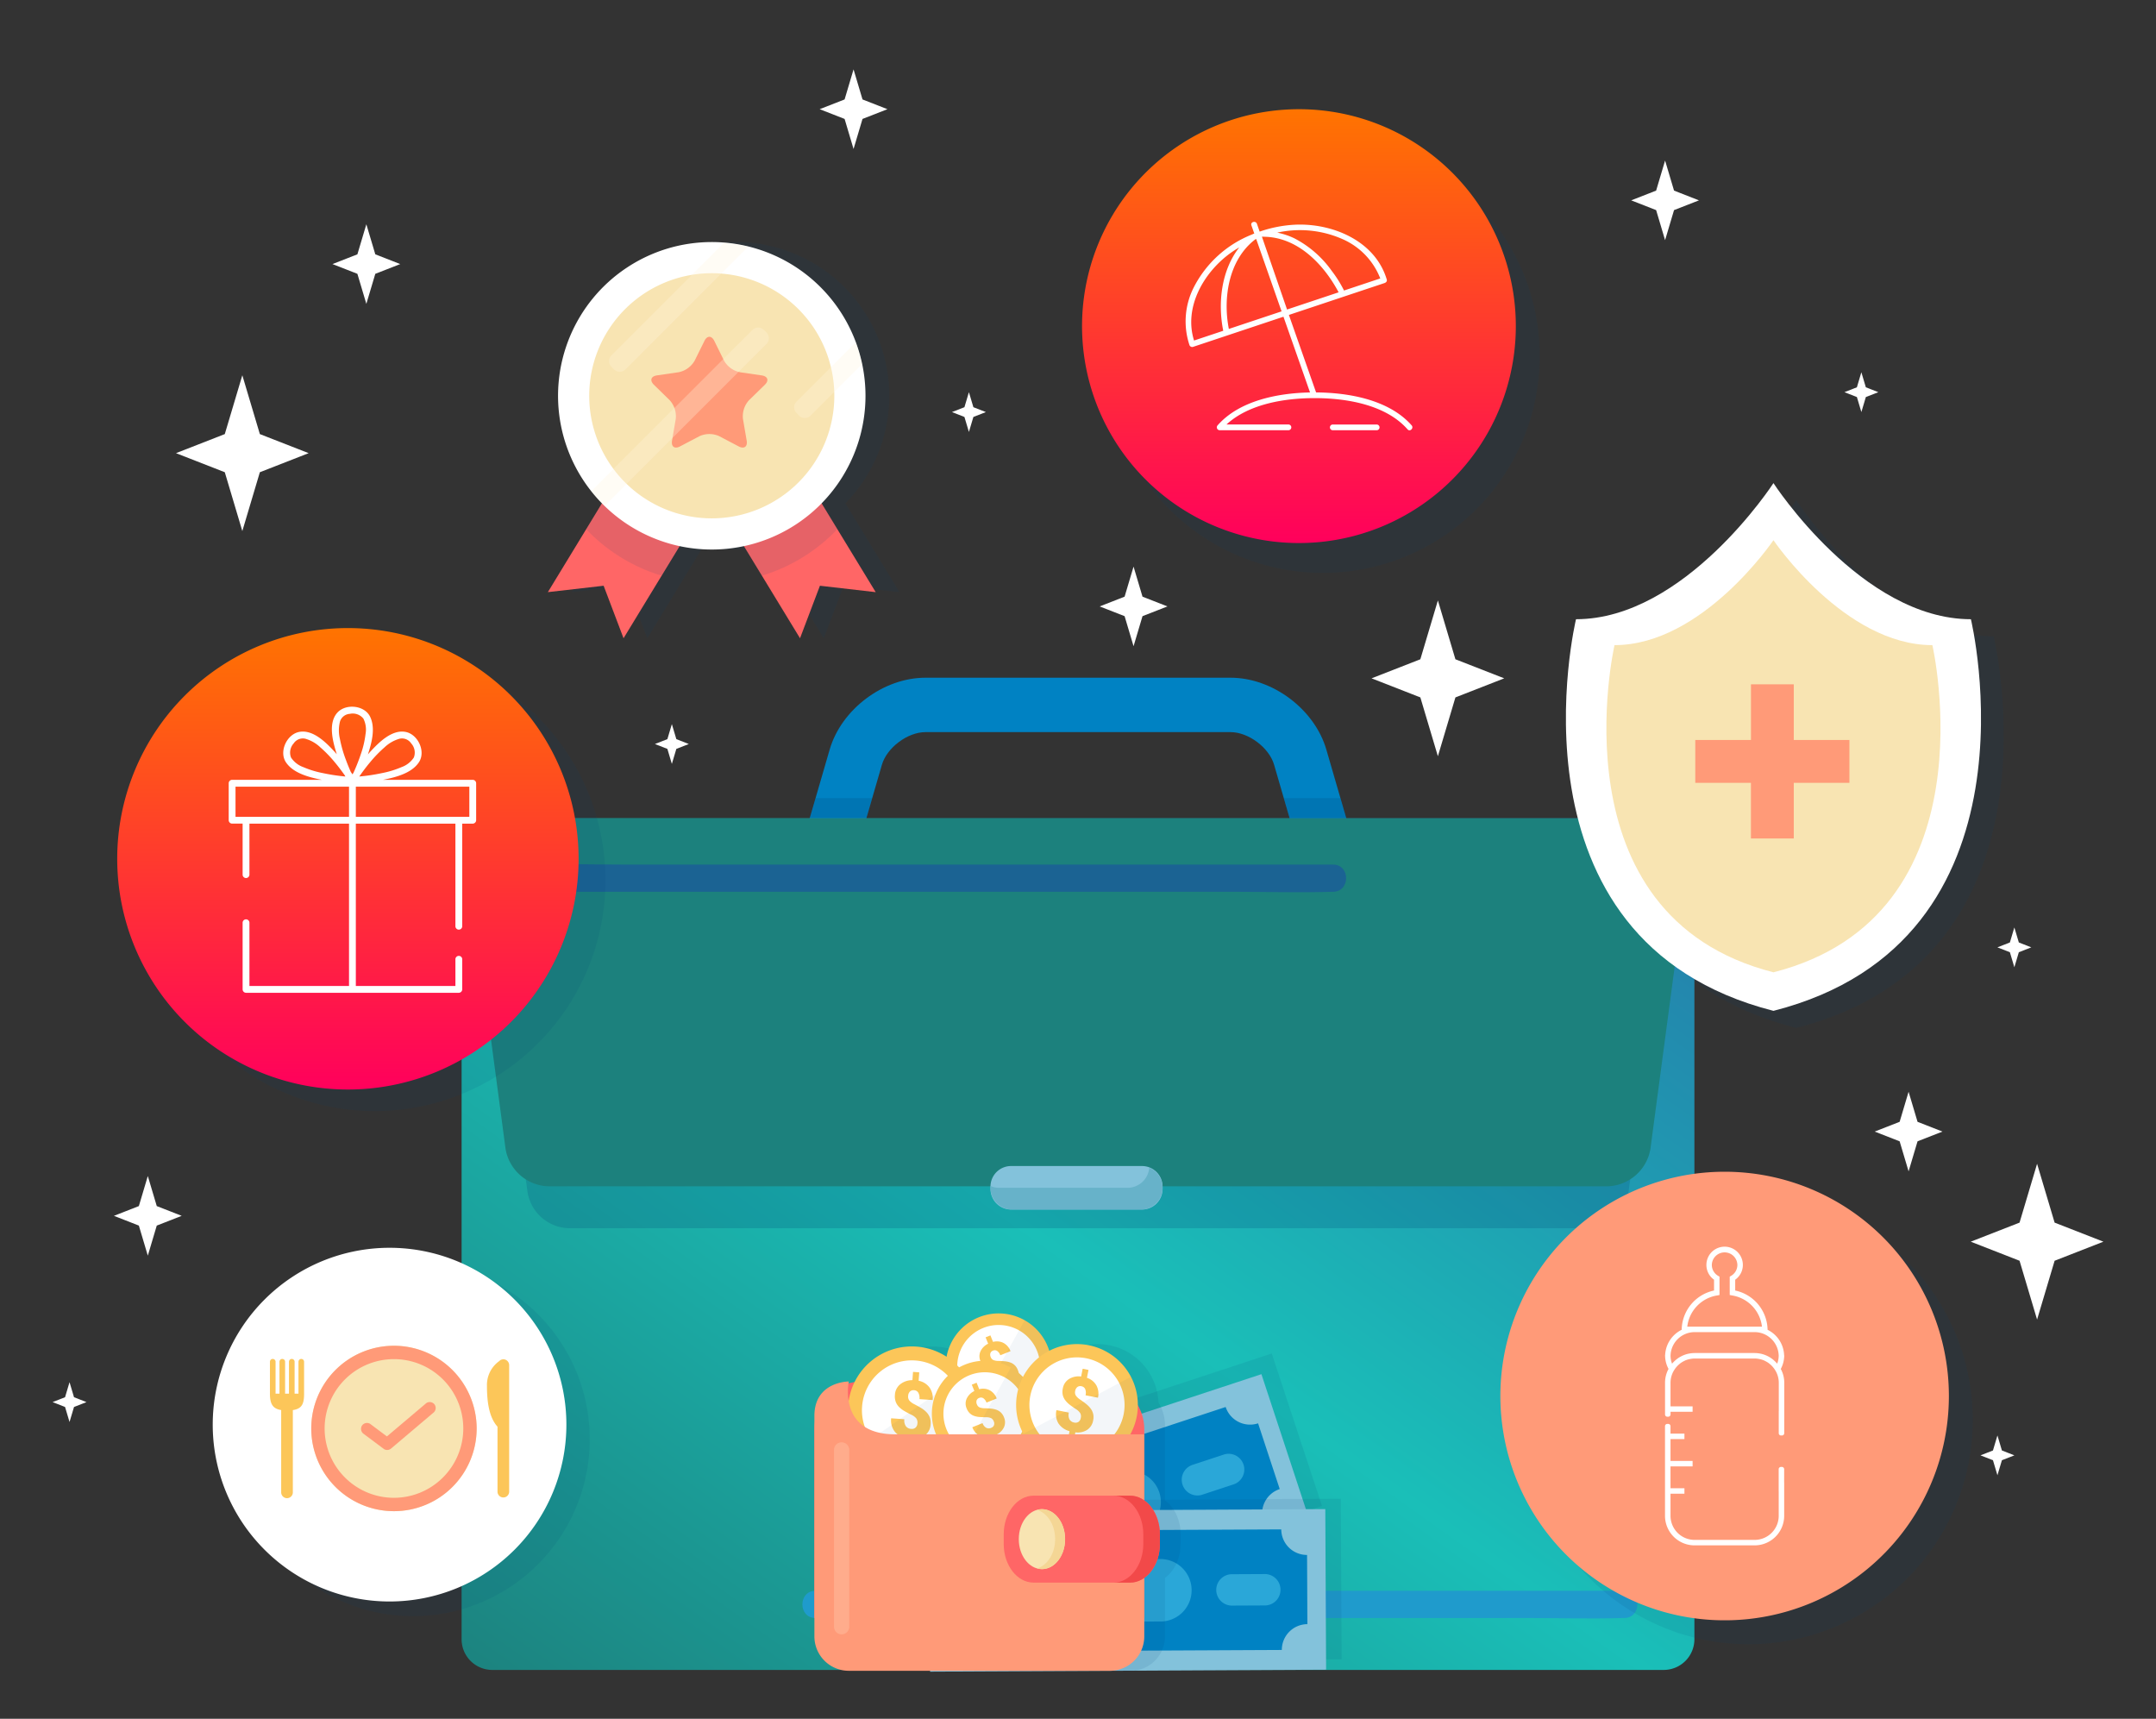 <svg id="Group_36891" data-name="Group 36891" xmlns="http://www.w3.org/2000/svg" xmlns:xlink="http://www.w3.org/1999/xlink" width="475" height="378.624" viewBox="0 0 475 378.624">
  <rect x="0" y="0" width="475" height="378.624" fill="#333333" stroke="none"/>
  <defs>
    <clipPath id="clip-path">
      <rect id="Rectangle_5719" data-name="Rectangle 5719" width="475" height="378.624" fill="none"/>
    </clipPath>
    <clipPath id="clip-path-2">
      <rect id="Rectangle_5711" data-name="Rectangle 5711" width="126.709" height="22.416" fill="none"/>
    </clipPath>
    <linearGradient id="linear-gradient" x1="1" x2="-0.022" y2="1" gradientUnits="objectBoundingBox">
      <stop offset="0" stop-color="#257aab"/>
      <stop offset="0.506" stop-color="#1abfb8"/>
      <stop offset="1" stop-color="#1c817d"/>
    </linearGradient>
    <clipPath id="clip-path-3">
      <rect id="Rectangle_5713" data-name="Rectangle 5713" width="259.198" height="77.951" fill="none"/>
    </clipPath>
    <clipPath id="clip-path-4">
      <rect id="Rectangle_5714" data-name="Rectangle 5714" width="91.463" height="116.254" fill="none"/>
    </clipPath>
    <clipPath id="clip-path-5">
      <rect id="Rectangle_5715" data-name="Rectangle 5715" width="77.916" height="77.916" fill="none"/>
    </clipPath>
    <clipPath id="clip-path-6">
      <rect id="Rectangle_5716" data-name="Rectangle 5716" width="72.225" height="87.278" fill="none"/>
    </clipPath>
    <clipPath id="clip-path-7">
      <rect id="Rectangle_5717" data-name="Rectangle 5717" width="27.138" height="27.422" fill="none"/>
    </clipPath>
    <clipPath id="clip-path-9">
      <path id="Path_58911" data-name="Path 58911" d="M99.149,76.864A33.867,33.867,0,1,0,133.017,43,33.868,33.868,0,0,0,99.149,76.864" transform="translate(-99.149 -42.998)" fill="none"/>
    </clipPath>
    <clipPath id="clip-path-10">
      <rect id="Rectangle_5720" data-name="Rectangle 5720" width="169.376" height="154.054" fill="none"/>
    </clipPath>
    <clipPath id="clip-path-12">
      <rect id="Rectangle_5722" data-name="Rectangle 5722" width="101.649" height="101.65" fill="none"/>
    </clipPath>
    <linearGradient id="linear-gradient-2" x1="0.5" x2="0.5" y2="1" gradientUnits="objectBoundingBox">
      <stop offset="0" stop-color="#ff7400"/>
      <stop offset="1" stop-color="#ff005c"/>
    </linearGradient>
    <clipPath id="clip-path-13">
      <rect id="Rectangle_5723" data-name="Rectangle 5723" width="95.567" height="95.566" fill="none"/>
    </clipPath>
    <clipPath id="clip-path-14">
      <rect id="Rectangle_5724" data-name="Rectangle 5724" width="98.814" height="98.813" fill="none"/>
    </clipPath>
    <clipPath id="clip-path-15">
      <rect id="Rectangle_5726" data-name="Rectangle 5726" width="93.936" height="60.905" fill="none"/>
    </clipPath>
    <clipPath id="clip-path-16">
      <rect id="Rectangle_5729" data-name="Rectangle 5729" width="87.416" height="35.795" fill="none"/>
    </clipPath>
    <clipPath id="clip-path-17">
      <rect id="Rectangle_5731" data-name="Rectangle 5731" width="76.116" height="71.97" fill="none"/>
    </clipPath>
    <clipPath id="clip-path-18">
      <rect id="Rectangle_5732" data-name="Rectangle 5732" width="17.259" height="21.833" fill="none"/>
    </clipPath>
    <clipPath id="clip-path-19">
      <rect id="Rectangle_5733" data-name="Rectangle 5733" width="25.511" height="22.037" fill="none"/>
    </clipPath>
    <clipPath id="clip-path-21">
      <rect id="Rectangle_5735" data-name="Rectangle 5735" width="25.215" height="19.604" fill="none"/>
    </clipPath>
    <clipPath id="clip-path-22">
      <rect id="Rectangle_5736" data-name="Rectangle 5736" width="3.357" height="42.266" fill="none"/>
    </clipPath>
  </defs>
  <g id="Group_36892" data-name="Group 36892">
    <g id="Group_36849" data-name="Group 36849">
      <g id="Group_36848" data-name="Group 36848" clip-path="url(#clip-path)">
        <path id="Path_58880" data-name="Path 58880" d="M151.946,169.315l-11.509-3.344,8.642-29.748c2.578-8.876,11.839-15.829,21.083-15.829h67.26c9.243,0,18.5,6.953,21.083,15.83l8.642,29.748-11.51,3.342-8.642-29.747c-1.091-3.762-5.655-7.188-9.573-7.188h-67.26c-3.918,0-8.482,3.426-9.574,7.188Z" transform="translate(33.708 28.897)" fill="#0082c3"/>
        <g id="Group_36829" data-name="Group 36829" transform="translate(174.145 175.797)" opacity="0.2">
          <g id="Group_36828" data-name="Group 36828">
            <g id="Group_36827" data-name="Group 36827" clip-path="url(#clip-path-2)">
              <path id="Path_58881" data-name="Path 58881" d="M158.458,141.769h-12.48l-5.542,19.073,11.509,3.343Z" transform="translate(-140.437 -141.769)" fill="#004275"/>
              <path id="Path_58882" data-name="Path 58882" d="M234.6,164.185l11.51-3.343-5.54-19.073H228.087Z" transform="translate(-119.399 -141.769)" fill="#004275"/>
            </g>
          </g>
        </g>
        <path id="Path_58970" data-name="Path 58970" d="M6.765,0H264.841a6.766,6.766,0,0,1,6.766,6.766V180.831a6.766,6.766,0,0,1-6.766,6.766H6.765A6.765,6.765,0,0,1,0,180.832V6.765A6.765,6.765,0,0,1,6.765,0Z" transform="translate(101.696 180.264)" fill="url(#linear-gradient)"/>
        <g id="Group_36832" data-name="Group 36832" transform="translate(107.901 192.606)" opacity="0.2">
          <g id="Group_36831" data-name="Group 36831">
            <g id="Group_36830" data-name="Group 36830" clip-path="url(#clip-path-3)">
              <path id="Path_58883" data-name="Path 58883" d="M337.9,225.279a9.5,9.5,0,0,1-9.132,8H104.462a9.5,9.5,0,0,1-9.132-8l-8.245-61.957a6.894,6.894,0,0,1,7-8H339.14a6.893,6.893,0,0,1,7,8Z" transform="translate(-87.016 -155.324)" fill="#004275"/>
            </g>
          </g>
        </g>
        <path id="Path_58884" data-name="Path 58884" d="M343.739,218.117a9.876,9.876,0,0,1-9.5,8.317H100.988a9.875,9.875,0,0,1-9.5-8.317l-8.574-64.429a7.169,7.169,0,0,1,7.283-8.316H345.029a7.169,7.169,0,0,1,7.283,8.316Z" transform="translate(19.885 34.893)" fill="#1c817d"/>
        <path id="Path_58885" data-name="Path 58885" d="M209.38,216.728H180.5a4.533,4.533,0,0,1-4.52-4.519v-.551a4.533,4.533,0,0,1,4.52-4.519H209.38a4.532,4.532,0,0,1,4.519,4.519v.551a4.532,4.532,0,0,1-4.519,4.519" transform="translate(42.24 49.719)" fill="#83c2db"/>
        <path id="Path_58886" data-name="Path 58886" d="M210.953,207.442a4.794,4.794,0,0,1-4.755,4.419H177.87a4.729,4.729,0,0,1-1.85-.376c-.01.126-.038.247-.038.376a4.808,4.808,0,0,0,4.794,4.794H209.1a4.792,4.792,0,0,0,1.85-9.213" transform="translate(42.24 49.791)" fill="#67b2c9"/>
        <path id="Path_58887" data-name="Path 58887" d="M93.717,159.6H250.063c7.164,0,14.367.219,21.529,0,.1,0,.193,0,.291,0,3.855,0,3.861-5.993,0-5.993H115.539c-7.165,0-14.369-.218-21.532,0-.1,0-.195,0-.29,0-3.855,0-3.864,5.993,0,5.993" transform="translate(21.8 36.846)" fill="#1b6393"/>
        <path id="Path_58888" data-name="Path 58888" d="M145.453,288.61H301.8c7.165,0,14.368.22,21.531,0,.1,0,.193,0,.291,0,3.855,0,3.861-5.993,0-5.993H167.274c-7.164,0-14.367-.218-21.529,0-.1,0-.195,0-.291,0-3.855,0-3.863,5.993,0,5.993" transform="translate(34.218 67.812)" fill="#1f9bcc"/>
        <g id="Group_36835" data-name="Group 36835" transform="translate(349.994 110.176)" opacity="0.1">
          <g id="Group_36834" data-name="Group 36834">
            <g id="Group_36833" data-name="Group 36833" clip-path="url(#clip-path-4)">
              <path id="Path_58889" data-name="Path 58889" d="M371.482,118.835c-24.082,0-43.5-29.985-43.5-29.985s-19.421,29.985-43.5,29.985c0,0-17.114,70.834,43.5,86.268,60.616-15.435,43.5-86.268,43.5-86.268" transform="translate(-282.248 -88.85)" fill="#004275"/>
            </g>
          </g>
        </g>
        <path id="Path_58890" data-name="Path 58890" d="M367.443,115.806c-24.082,0-43.5-29.985-43.5-29.985s-19.421,29.985-43.5,29.985c0,0-17.114,70.834,43.5,86.269,60.616-15.435,43.5-86.269,43.5-86.269" transform="translate(66.777 20.599)" fill="#fff"/>
        <path id="Path_58891" data-name="Path 58891" d="M357.224,119.08c-19.382,0-35.011-23.118-35.011-23.118S306.583,119.08,287.2,119.08c0,0-13.773,59.65,35.012,72.071C371,178.73,357.224,119.08,357.224,119.08" transform="translate(68.505 23.033)" fill="#f8e4b2"/>
        <path id="Path_58892" data-name="Path 58892" d="M335.159,133.829H322.9V121.567h-9.433v12.261H301.2v9.433h12.261v12.261H322.9V143.261h12.261Z" transform="translate(72.296 29.179)" fill="#ff9a78"/>
        <g id="Group_36838" data-name="Group 36838" transform="translate(52.021 278.096)" opacity="0.1">
          <g id="Group_36837" data-name="Group 36837">
            <g id="Group_36836" data-name="Group 36836" clip-path="url(#clip-path-5)">
              <path id="Path_58893" data-name="Path 58893" d="M119.868,263.224A38.958,38.958,0,1,1,80.91,224.266a38.958,38.958,0,0,1,38.958,38.958" transform="translate(-41.951 -224.266)" fill="#004275"/>
            </g>
          </g>
        </g>
        <path id="Path_58894" data-name="Path 58894" d="M115.711,260.621a38.958,38.958,0,1,1-38.958-38.958,38.958,38.958,0,0,1,38.958,38.958" transform="translate(9.072 53.205)" fill="#fff"/>
        <path id="Path_58895" data-name="Path 58895" d="M90.127,241.477a1.268,1.268,0,0,0-.945.434V241.9a6.451,6.451,0,0,0-2.664,5.39c0,3.338.4,6.908,2.325,9.029v14.341a1.285,1.285,0,0,0,2.569,0v-27.9a1.288,1.288,0,0,0-1.285-1.285" transform="translate(20.766 57.96)" fill="#fcc659"/>
        <path id="Path_58896" data-name="Path 58896" d="M54.869,241.407a.622.622,0,0,0-.62.62v7.027h-.857v-7.027a.619.619,0,1,0-1.239,0v7.027H51.3v-7.027a.619.619,0,1,0-1.239,0v7.027H49.2v-7.027a.619.619,0,1,0-1.239,0v7.219h0c.035,2.143.668,3.137,2.476,3.422v18.094a1.285,1.285,0,1,0,2.569,0V252.678c1.959-.286,2.45-1.332,2.476-3.431h0v-7.219a.622.622,0,0,0-.62-.62" transform="translate(11.512 57.944)" fill="#fcc659"/>
        <path id="Path_58897" data-name="Path 58897" d="M73.521,239.069A18.219,18.219,0,1,0,91.74,257.287a18.239,18.239,0,0,0-18.218-18.218" transform="translate(13.274 57.382)" fill="#f8e4b2"/>
        <path id="Path_58898" data-name="Path 58898" d="M73.521,239.069A18.219,18.219,0,1,0,91.74,257.287a18.239,18.239,0,0,0-18.218-18.218m0,33.493a15.274,15.274,0,1,1,15.273-15.275,15.292,15.292,0,0,1-15.273,15.275" transform="translate(13.274 57.382)" fill="#ff9a78"/>
        <path id="Path_58899" data-name="Path 58899" d="M78.349,249.451l-8.2,6.935-.3.251-3.729-2.788a1.328,1.328,0,0,0-1.805.474,1.351,1.351,0,0,0,.474,1.8l4.448,3.326a1.336,1.336,0,0,0,1.6-.206l8.2-6.937q.588-.5,1.174-.995a1.329,1.329,0,0,0,0-1.865,1.346,1.346,0,0,0-1.865,0" transform="translate(15.395 59.784)" fill="#ff9a78"/>
        <g id="Group_36841" data-name="Group 36841" transform="translate(125.939 53.319)" opacity="0.1">
          <g id="Group_36840" data-name="Group 36840">
            <g id="Group_36839" data-name="Group 36839" clip-path="url(#clip-path-6)">
              <path id="Path_58900" data-name="Path 58900" d="M161.87,100.553a33.868,33.868,0,1,0-48.391,0l-11.917,19.57,12.287-1.412,4.386,11.566,12.357-20.292a33.91,33.91,0,0,0,14.164,0l12.357,20.292L161.5,118.71l12.289,1.412Z" transform="translate(-101.562 -42.998)" fill="#004275"/>
            </g>
          </g>
        </g>
        <path id="Path_58901" data-name="Path 58901" d="M114.012,121.358l-4.386-11.566L97.339,111.2l18.908-31.049L132.92,90.309Z" transform="translate(23.364 19.239)" fill="#f66"/>
        <g id="Group_36844" data-name="Group 36844" transform="translate(129.146 99.394)" opacity="0.1">
          <g id="Group_36843" data-name="Group 36843">
            <g id="Group_36842" data-name="Group 36842" clip-path="url(#clip-path-7)">
              <path id="Path_58902" data-name="Path 58902" d="M104.148,97.339a38.214,38.214,0,0,0,16.621,10.239L131.286,90.31,114.613,80.155Z" transform="translate(-104.148 -80.155)" fill="#004275"/>
            </g>
          </g>
        </g>
        <path id="Path_58903" data-name="Path 58903" d="M145.8,121.358l4.386-11.566,12.287,1.412L143.563,80.156,126.889,90.309Z" transform="translate(30.457 19.239)" fill="#f66"/>
        <g id="Group_36847" data-name="Group 36847" transform="translate(157.345 99.394)" opacity="0.1">
          <g id="Group_36846" data-name="Group 36846">
            <g id="Group_36845" data-name="Group 36845" clip-path="url(#clip-path-7)">
              <path id="Path_58904" data-name="Path 58904" d="M154.027,97.339,143.562,80.155,126.889,90.31,137.4,107.578a38.211,38.211,0,0,0,16.623-10.239" transform="translate(-126.889 -80.155)" fill="#004275"/>
            </g>
          </g>
        </g>
        <path id="Path_58905" data-name="Path 58905" d="M166.884,76.865A33.867,33.867,0,1,1,133.016,43a33.869,33.869,0,0,1,33.868,33.868" transform="translate(23.798 10.32)" fill="#fff"/>
        <path id="Path_58906" data-name="Path 58906" d="M158.688,75.535a27,27,0,1,1-27-27,27,27,0,0,1,27,27" transform="translate(25.127 11.65)" fill="#f8e4b2"/>
        <path id="Path_58907" data-name="Path 58907" d="M127.419,60.739c.6-1.213,1.577-1.213,2.176,0l2.143,4.341a5.251,5.251,0,0,0,3.52,2.558l4.79.7c1.339.195,1.642,1.126.673,2.07l-3.467,3.379a5.248,5.248,0,0,0-1.344,4.139l.818,4.772c.228,1.333-.564,1.908-1.761,1.278l-4.284-2.252a5.251,5.251,0,0,0-4.354,0l-4.284,2.252c-1.2.63-1.989.055-1.761-1.278l.818-4.772a5.248,5.248,0,0,0-1.344-4.139L116.292,70.4c-.968-.944-.666-1.875.673-2.07l4.79-.7a5.251,5.251,0,0,0,3.52-2.558Z" transform="translate(27.777 14.361)" fill="#ff9a78"/>
      </g>
    </g>
    <g id="Group_36854" data-name="Group 36854" transform="translate(122.947 53.319)">
      <g id="Group_36853" data-name="Group 36853" clip-path="url(#clip-path-9)">
        <g id="Group_36852" data-name="Group 36852" transform="translate(-35.457 -53.319)" opacity="0.3">
          <g id="Group_36851" data-name="Group 36851">
            <g id="Group_36850" data-name="Group 36850" clip-path="url(#clip-path-10)">
              <path id="Path_58908" data-name="Path 58908" d="M189.593,3.611,111.825,81.379a1.784,1.784,0,0,1-2.516,0l-.577-.575a1.784,1.784,0,0,1,0-2.516L186.5.518a1.784,1.784,0,0,1,2.516,0l.577.577a1.784,1.784,0,0,1,0,2.516" transform="translate(-61.516 0)" fill="#fff4de"/>
              <path id="Path_58909" data-name="Path 58909" d="M151.935,61.8,74.166,139.568a1.784,1.784,0,0,1-2.516,0l-.575-.575a1.784,1.784,0,0,1,0-2.516l77.768-77.769a1.784,1.784,0,0,1,2.516,0l.577.577a1.784,1.784,0,0,1,0,2.516" transform="translate(-70.555 13.967)" fill="#fff4de"/>
              <path id="Path_58910" data-name="Path 58910" d="M222.479,11.82,144.71,89.589a1.785,1.785,0,0,1-2.515,0l-.577-.577a1.784,1.784,0,0,1,0-2.516L219.387,8.727a1.787,1.787,0,0,1,2.516,0l.577.577a1.784,1.784,0,0,1,0,2.516" transform="translate(-53.623 1.97)" fill="#fff4de"/>
            </g>
          </g>
        </g>
      </g>
    </g>
    <g id="Group_36889" data-name="Group 36889">
      <g id="Group_36888" data-name="Group 36888" clip-path="url(#clip-path)">
        <g id="Group_36857" data-name="Group 36857" transform="translate(31.75 143.094)" opacity="0.1">
          <g id="Group_36856" data-name="Group 36856">
            <g id="Group_36855" data-name="Group 36855" clip-path="url(#clip-path-12)">
              <path id="Path_58912" data-name="Path 58912" d="M127.254,166.221A50.825,50.825,0,1,1,76.429,115.4a50.825,50.825,0,0,1,50.825,50.825" transform="translate(-25.604 -115.396)" fill="#004275"/>
            </g>
          </g>
        </g>
        <path id="Path_58913" data-name="Path 58913" d="M122.476,162.4a50.825,50.825,0,1,1-50.825-50.825A50.825,50.825,0,0,1,122.476,162.4" transform="translate(4.999 26.78)" fill="url(#linear-gradient-2)"/>
        <path id="Path_58914" data-name="Path 58914" d="M94.4,141.649H74.644c2.755-.556,6.284-1.428,7.9-3.873,1.569-2.368-.213-6.184-2.972-6.686-2.991-.543-5.822,2.294-7.657,4.268-.208.223-.407.458-.61.687.858-2.6,1.7-5.844.469-8.326-1.259-2.545-5.454-2.922-7.273-.789-1.973,2.313-.944,6.186-.159,8.764.033.108.073.213.107.321-.2-.219-.386-.445-.584-.658-1.835-1.974-4.667-4.811-7.658-4.268-2.758.5-4.54,4.318-2.972,6.686,1.619,2.444,5.147,3.317,7.9,3.873H41.384a.762.762,0,0,0-.751.751v8.146a.762.762,0,0,0,.751.75H43.7v11.277a.751.751,0,0,0,1.5,0V151.3H67.141v35.765H45.2V173.094a.751.751,0,0,0-1.5,0v14.719a.761.761,0,0,0,.75.75H91.331a.761.761,0,0,0,.751-.75v-6.67a.751.751,0,0,0-1.5,0v5.919H68.643V151.3H90.581v22.637a.751.751,0,0,0,1.5,0V151.3H94.4a.684.684,0,0,0,.477-.185.5.5,0,0,0,.051-.038c.014-.015.024-.031.036-.047a.687.687,0,0,0,.186-.48V142.4a.762.762,0,0,0-.75-.751m-19.427-7.161a7.963,7.963,0,0,1,3.276-1.886,2.427,2.427,0,0,1,2.582,1.014,3.016,3.016,0,0,1,.593,3.115,5.426,5.426,0,0,1-2.719,2.124,20.942,20.942,0,0,1-4.333,1.319,41.861,41.861,0,0,1-4.973.748c.742-1.065,1.518-2.107,2.349-3.1a27.782,27.782,0,0,1,3.225-3.334m-8.582,2.593a27.776,27.776,0,0,1-1.262-4.464,7.966,7.966,0,0,1,.015-3.78,2.426,2.426,0,0,1,2.174-1.722,3.014,3.014,0,0,1,2.991,1.052,5.413,5.413,0,0,1,.47,3.417,20.824,20.824,0,0,1-1.035,4.41,41.854,41.854,0,0,1-1.622,4.108c-.078.113-.151.228-.228.341-.124-.181-.241-.367-.367-.548-.408-.926-.791-1.865-1.135-2.814m-12.031-.35a3.016,3.016,0,0,1,.594-3.115,2.426,2.426,0,0,1,2.582-1.014,7.958,7.958,0,0,1,3.275,1.886,27.791,27.791,0,0,1,3.227,3.334c.775.928,1.5,1.9,2.2,2.888.031.069.058.14.091.208a41.653,41.653,0,0,1-4.917-.744,20.929,20.929,0,0,1-4.334-1.319,5.432,5.432,0,0,1-2.719-2.124M67.141,149.8H42.135v-6.643H67.141Zm26.508,0H68.643v-6.643H93.649Z" transform="translate(9.753 30.134)" fill="#fff"/>
        <g id="Group_36860" data-name="Group 36860" transform="translate(243.656 30.631)" opacity="0.1">
          <g id="Group_36859" data-name="Group 36859">
            <g id="Group_36858" data-name="Group 36858" clip-path="url(#clip-path-13)">
              <path id="Path_58915" data-name="Path 58915" d="M292.06,72.485A47.784,47.784,0,1,1,244.277,24.7,47.783,47.783,0,0,1,292.06,72.485" transform="translate(-196.493 -24.702)" fill="#004275"/>
            </g>
          </g>
        </g>
        <path id="Path_58916" data-name="Path 58916" d="M287.816,67.18A47.784,47.784,0,1,1,240.033,19.4,47.783,47.783,0,0,1,287.816,67.18" transform="translate(46.144 4.656)" fill="url(#linear-gradient-2)"/>
        <path id="Path_58917" data-name="Path 58917" d="M260.448,84.237c-4.976-5.653-13.871-7.208-21.051-7.253q-2.995-8.534-5.991-17.069l15.848-5.283,5.27-1.756a.656.656,0,0,0,.187-.108.438.438,0,0,0,.041-.024l.02-.02a.554.554,0,0,0,.193-.626c-2.545-8.514-11.977-12.445-20.224-12.059a27.968,27.968,0,0,0-7.775,1.524l-.6-1.717c-.267-.761-1.487-.434-1.218.336.213.605.424,1.209.637,1.814h-.006a1.326,1.326,0,0,0-.414.167,24.484,24.484,0,0,0-12.9,11.655,16.508,16.508,0,0,0-.977,12.7.643.643,0,0,0,.777.441l14.3-4.768,5.645-1.882q2.292,6.529,4.582,13.056.636,1.812,1.271,3.625c-7.051.138-15.541,1.77-20.36,7.243a.64.64,0,0,0,.446,1.079h15.157a.632.632,0,0,0,0-1.264H219.66c4.974-4.593,12.987-5.81,19.416-5.81,6.908,0,15.649,1.4,20.479,6.888.538.611,1.428-.285.893-.894M245.172,43.192a15.644,15.644,0,0,1,8.368,8.683l-7.986,2.661a26.85,26.85,0,0,0-2.7-4.317,23.2,23.2,0,0,0-8.24-7.178,15.986,15.986,0,0,0-3.775-1.257,23.18,23.18,0,0,1,14.335,1.409M217.2,63.989l-4.689,1.564c-2.3-7.331,2.127-14.994,8-19.25.63-.456,1.291-.875,1.964-1.275-3.942,5.039-4.775,12.215-3.53,18.378l-1.747.583M220.179,63c-1.349-6.841-.029-15.3,5.843-19.742l.179-.072q2.8,7.972,5.594,15.942L220.179,63M228,44.236q-.264-.764-.527-1.528c.052-.019.1-.04.154-.057a.605.605,0,0,0,.2.04c7.116.038,12.64,5.465,15.971,11.22q.292.5.56,1.024l-4.474,1.492L233,58.721l-5-14.485" transform="translate(50.556 9.46)" fill="#fff"/>
        <path id="Path_58918" data-name="Path 58918" d="M246.624,75.413h-9.737a.632.632,0,0,0,0,1.262h9.737a.632.632,0,0,0,0-1.262" transform="translate(56.712 18.101)" fill="#fff"/>
        <g id="Group_36863" data-name="Group 36863" transform="translate(335.817 263.378)" opacity="0.1">
          <g id="Group_36862" data-name="Group 36862">
            <g id="Group_36861" data-name="Group 36861" clip-path="url(#clip-path-14)">
              <path id="Path_58919" data-name="Path 58919" d="M369.629,261.8A49.407,49.407,0,1,1,320.223,212.4,49.407,49.407,0,0,1,369.629,261.8" transform="translate(-270.815 -212.397)" fill="#004275"/>
            </g>
          </g>
        </g>
        <path id="Path_58920" data-name="Path 58920" d="M365.385,257.56a49.407,49.407,0,1,1-49.406-49.406,49.407,49.407,0,0,1,49.406,49.406" transform="translate(63.984 49.962)" fill="#ff9a78"/>
        <path id="Path_58921" data-name="Path 58921" d="M322.084,245.59v-.179h-.02a6.511,6.511,0,0,0-3.649-5.638v-.088a8.985,8.985,0,0,0-7.129-8.56v-2.386a3.966,3.966,0,0,0,1.686-3.255,4.016,4.016,0,0,0-8.033,0,3.968,3.968,0,0,0,1.685,3.255v2.386a8.983,8.983,0,0,0-7.128,8.56v.088a6.525,6.525,0,0,0-3.648,5.638h-.021v.13h.012a6.33,6.33,0,0,0,.759,2.856,6.426,6.426,0,0,0-.771,3.008v7.015a.5.5,0,0,0,.5.5h.211a.5.5,0,0,0,.5-.5v-.58H301.9v-1.2h-4.865v-3.06h0v-2.17a5.243,5.243,0,0,1,.68-2.546l.087-.144a5.421,5.421,0,0,1,1.239-1.431c.057-.046.112-.1.171-.141.122-.091.25-.172.379-.253a5.429,5.429,0,0,1,.495-.268c.082-.04.16-.086.244-.122a5.351,5.351,0,0,1,.832-.258c.077-.019.156-.032.236-.047a5.231,5.231,0,0,1,.941-.1h13.242a5.257,5.257,0,0,1,.942.1c.079.015.157.029.236.047a5.3,5.3,0,0,1,.831.258c.084.036.164.082.246.122a5.4,5.4,0,0,1,.494.268c.13.081.258.162.381.253.06.045.113.1.171.141a5.421,5.421,0,0,1,1.239,1.431l.086.144a5.231,5.231,0,0,1,.681,2.546v6.256a.316.316,0,0,0-.01.047v4.844a.5.5,0,0,0,.5.5h.211a.5.5,0,0,0,.5-.5v-3.067h.01v-8.08a6.426,6.426,0,0,0-.771-3.008,6.384,6.384,0,0,0,.754-2.809Zm-21.358-6.506a7.884,7.884,0,0,1,6.609-6.878l.492-.092v-4.042l-.3-.176a2.785,2.785,0,0,1-1.39-2.411,2.814,2.814,0,0,1,5.627,0,2.783,2.783,0,0,1-1.391,2.411l-.294.176v4.042l.491.092a7.884,7.884,0,0,1,6.611,6.878h-16.46Zm19.178,7.5a6.126,6.126,0,0,0-.512-.422c-.112-.082-.222-.161-.34-.236a6.283,6.283,0,0,0-.847-.461c-.078-.035-.157-.064-.237-.1a6.275,6.275,0,0,0-1.039-.324c-.045-.01-.089-.014-.134-.022a6.4,6.4,0,0,0-1.219-.124H302.334a6.385,6.385,0,0,0-1.218.124c-.045.009-.089.012-.134.022a6.289,6.289,0,0,0-1.04.324c-.079.031-.157.061-.236.1a6.372,6.372,0,0,0-.848.461c-.117.074-.228.154-.34.236a6.113,6.113,0,0,0-.511.422,6.321,6.321,0,0,0-.556.568c-.025.029-.053.055-.078.083a5.03,5.03,0,0,1-.334-1.724,5.323,5.323,0,0,1,5.294-5.224h13.242a5.319,5.319,0,0,1,5.295,5.206,5.072,5.072,0,0,1-.335,1.742c-.024-.029-.052-.055-.077-.083a6.321,6.321,0,0,0-.556-.568" transform="translate(71.006 53.158)" fill="#fff"/>
        <path id="Path_58922" data-name="Path 58922" d="M322.074,262.929a.5.5,0,0,0-.5-.5h-.211a.5.5,0,0,0-.5.5v4.844a.286.286,0,0,0,.01.047V273.2a5.31,5.31,0,0,1-5.3,5.3H302.334a5.31,5.31,0,0,1-5.3-5.3v-4.872H300.1v-1.2h-3.068V262.31H301.9v-1.2h-4.865v-2.814h0v-2H300.1v-1.2h-3.068v-1.646a.5.5,0,0,0-.5-.5h-.211a.5.5,0,0,0-.5.5V273.2a6.514,6.514,0,0,0,6.506,6.506h13.242a6.514,6.514,0,0,0,6.508-6.506v-7.315h-.01Z" transform="translate(71.006 60.715)" fill="#fff"/>
        <g id="Group_36866" data-name="Group 36866" transform="translate(197.308 298.146)" opacity="0.1">
          <g id="Group_36865" data-name="Group 36865">
            <g id="Group_36864" data-name="Group 36864" clip-path="url(#clip-path-15)">
              <rect id="Rectangle_5725" data-name="Rectangle 5725" width="87.247" height="35.375" transform="matrix(0.95, -0.313, 0.313, 0.95, 0, 27.307)" fill="#004275"/>
            </g>
          </g>
        </g>
        <rect id="Rectangle_5727" data-name="Rectangle 5727" width="87.247" height="35.375" transform="matrix(0.95, -0.313, 0.313, 0.95, 195.025, 330.018)" fill="#83c2db"/>
        <path id="Path_58923" data-name="Path 58923" d="M230.925,249.947l-64.392,21.221a5.658,5.658,0,0,1-3.6,7.144L167.7,292.79a5.657,5.657,0,0,1,7.144,3.6l64.393-21.221a5.657,5.657,0,0,1,3.6-7.144l-4.77-14.479a5.659,5.659,0,0,1-7.145-3.6" transform="translate(39.107 59.993)" fill="#0082c3"/>
        <path id="Path_58924" data-name="Path 58924" d="M180.5,278.463l-6.606,2.177a3.459,3.459,0,1,1-2.164-6.565l6.606-2.178a3.459,3.459,0,1,1,2.164,6.565" transform="translate(40.618 65.217)" fill="#2aa7d8"/>
        <path id="Path_58925" data-name="Path 58925" d="M206.532,274.8l-13.144,4.331a6.883,6.883,0,1,1-4.3-13.061l13.144-4.331a6.883,6.883,0,1,1,4.3,13.061" transform="translate(44.185 62.733)" fill="#2aa7d8"/>
        <path id="Path_58926" data-name="Path 58926" d="M221.238,265.039l-6.606,2.177a3.459,3.459,0,1,1-2.164-6.565l6.606-2.177a3.459,3.459,0,1,1,2.164,6.565" transform="translate(50.395 61.995)" fill="#2aa7d8"/>
        <g id="Group_36869" data-name="Group 36869" transform="translate(208.162 330.165)" opacity="0.1">
          <g id="Group_36868" data-name="Group 36868">
            <g id="Group_36867" data-name="Group 36867" clip-path="url(#clip-path-16)">
              <rect id="Rectangle_5728" data-name="Rectangle 5728" width="87.247" height="35.375" transform="matrix(1, -0.005, 0.005, 1, 0, 0.42)" fill="#004275"/>
            </g>
          </g>
        </g>
        <rect id="Rectangle_5730" data-name="Rectangle 5730" width="87.246" height="35.375" transform="matrix(1, -0.005, 0.005, 1, 204.738, 332.868)" fill="#83c2db"/>
        <path id="Path_58927" data-name="Path 58927" d="M241.854,271.69l-67.8.327a5.657,5.657,0,0,1-5.63,5.684l.073,15.244a5.657,5.657,0,0,1,5.684,5.631l67.8-.327a5.657,5.657,0,0,1,5.631-5.684l-.073-15.244a5.658,5.658,0,0,1-5.685-5.631" transform="translate(40.426 65.212)" fill="#0082c3"/>
        <path id="Path_58928" data-name="Path 58928" d="M183.777,286.745l-6.955.033a3.459,3.459,0,1,1-.033-6.911l6.955-.035a3.459,3.459,0,1,1,.033,6.912" transform="translate(41.571 67.167)" fill="#2aa7d8"/>
        <path id="Path_58929" data-name="Path 58929" d="M210.038,290.711l-13.84.067a6.883,6.883,0,1,1-.066-13.753l13.84-.066a6.882,6.882,0,1,1,.066,13.752" transform="translate(45.361 66.477)" fill="#2aa7d8"/>
        <path id="Path_58930" data-name="Path 58930" d="M226.666,286.538l-6.955.033a3.459,3.459,0,1,1-.033-6.912l6.955-.034a3.459,3.459,0,1,1,.033,6.912" transform="translate(51.866 67.117)" fill="#2aa7d8"/>
        <g id="Group_36872" data-name="Group 36872" transform="translate(183.987 296.081)" opacity="0.1">
          <g id="Group_36871" data-name="Group 36871">
            <g id="Group_36870" data-name="Group 36870" clip-path="url(#clip-path-17)">
              <path id="Path_58931" data-name="Path 58931" d="M223.694,276.624a9,9,0,0,0-.709-1.357,7.366,7.366,0,0,0-1.932-2.067V256.682a9.61,9.61,0,0,0-1.436-5.053c-.009-.195-.02-.388-.036-.58s-.04-.4-.064-.6-.058-.392-.092-.585c-.038-.215-.077-.429-.125-.641-.036-.16-.081-.317-.123-.476-.063-.237-.124-.474-.2-.706-.02-.061-.046-.12-.066-.181a13.385,13.385,0,0,0-.8-1.87v0a13.4,13.4,0,0,0-23.785.029c-.091-.093-.182-.184-.275-.274s-.208-.192-.314-.288c-.159-.143-.316-.286-.482-.42-.043-.035-.088-.064-.131-.1a11.543,11.543,0,0,0-12.873-1.014,14.04,14.04,0,0,0-22.981,3.129,9.772,9.772,0,0,0-1.357.2c.026-.153.045-.242.045-.242s-7.585-.037-7.585,7.584v48.561a7.585,7.585,0,0,0,7.585,7.584h57.51a7.584,7.584,0,0,0,7.584-7.584v-12.88a6.831,6.831,0,0,0,1.04-.911,8.2,8.2,0,0,0,1.111-1.535,9.214,9.214,0,0,0,.49-.977,10.455,10.455,0,0,0,.8-4.046V280.67a10.455,10.455,0,0,0-.8-4.046" transform="translate(-148.374 -238.771)" fill="#004275"/>
            </g>
          </g>
        </g>
        <path id="Path_58932" data-name="Path 58932" d="M155.2,245.416h51.664a10.507,10.507,0,0,1,10.507,10.507v41.587H144.693V255.923A10.507,10.507,0,0,1,155.2,245.416" transform="translate(34.73 58.906)" fill="#f66"/>
        <path id="Path_58933" data-name="Path 58933" d="M190.516,240.643a11.669,11.669,0,1,1-15.178-6.478,11.668,11.668,0,0,1,15.178,6.478" transform="translate(40.328 56.003)" fill="#fcc659"/>
        <path id="Path_58934" data-name="Path 58934" d="M187.661,241.1a9.123,9.123,0,1,1-11.866-5.064,9.123,9.123,0,0,1,11.866,5.064" transform="translate(40.821 56.496)" fill="#fff"/>
        <path id="Path_58935" data-name="Path 58935" d="M180.223,245.757a1.318,1.318,0,0,0-.591-.722,2.634,2.634,0,0,0-1.141-.2c-.506,0-.981-.021-1.422-.055a4.533,4.533,0,0,1-1.207-.25,2.669,2.669,0,0,1-.947-.587,3,3,0,0,1-.675-1.06,2.651,2.651,0,0,1,.015-2.16,3.523,3.523,0,0,1,1.684-1.663l-.565-1.406,1.059-.425.577,1.432a3.2,3.2,0,0,1,2.318.233,3.362,3.362,0,0,1,1.535,1.808l-2.252.905a1.953,1.953,0,0,0-.694-.959.943.943,0,0,0-.909-.068.926.926,0,0,0-.572.551,1.2,1.2,0,0,0,.062.861,1.166,1.166,0,0,0,.6.671,2.988,2.988,0,0,0,1.121.192c.484.009.947.033,1.389.076a4.85,4.85,0,0,1,1.208.262,2.824,2.824,0,0,1,.964.588,2.887,2.887,0,0,1,.689,1.061,2.7,2.7,0,0,1,.024,2.149,3.352,3.352,0,0,1-1.631,1.631l.538,1.339-1.06.425-.541-1.345a3.647,3.647,0,0,1-2.628-.1,3.388,3.388,0,0,1-1.669-1.91l2.244-.9a1.879,1.879,0,0,0,.8,1.021,1.28,1.28,0,0,0,1.116.012,1.014,1.014,0,0,0,.6-.557,1.109,1.109,0,0,0-.038-.847" transform="translate(41.768 56.941)" fill="#fcc659"/>
        <g id="Group_36875" data-name="Group 36875" transform="translate(214.43 290.836)" opacity="0.05">
          <g id="Group_36874" data-name="Group 36874">
            <g id="Group_36873" data-name="Group 36873" clip-path="url(#clip-path-18)">
              <path id="Path_58936" data-name="Path 58936" d="M189.338,240.351a11.608,11.608,0,0,0-5.1-5.811l-11.312,20.406a11.669,11.669,0,0,0,16.414-14.6" transform="translate(-172.924 -234.54)" fill="#004275"/>
            </g>
          </g>
        </g>
        <path id="Path_58937" data-name="Path 58937" d="M178.742,254.248a14.056,14.056,0,1,1-13.015-15.023,14.056,14.056,0,0,1,13.015,15.023" transform="translate(36.164 57.411)" fill="#fcc659"/>
        <path id="Path_58938" data-name="Path 58938" d="M175.089,253.435a10.988,10.988,0,1,1-10.176-11.744,10.989,10.989,0,0,1,10.176,11.744" transform="translate(36.758 58.005)" fill="#fff"/>
        <path id="Path_58939" data-name="Path 58939" d="M164.127,255.042a1.594,1.594,0,0,0-.262-1.094,3.145,3.145,0,0,0-1.128-.816c-.548-.27-1.05-.541-1.512-.812a5.438,5.438,0,0,1-1.174-.906,3.224,3.224,0,0,1-.717-1.135,3.6,3.6,0,0,1-.17-1.5,3.188,3.188,0,0,1,1.157-2.331,4.24,4.24,0,0,1,2.7-.913l.13-1.822,1.371.1-.133,1.854a3.865,3.865,0,0,1,2.387,1.476,4.064,4.064,0,0,1,.709,2.769l-2.918-.208a2.341,2.341,0,0,0-.246-1.4,1.141,1.141,0,0,0-.949-.556,1.125,1.125,0,0,0-.91.3,1.44,1.44,0,0,0-.384.965,1.394,1.394,0,0,0,.289,1.04,3.617,3.617,0,0,0,1.112.8q.777.4,1.463.816a5.807,5.807,0,0,1,1.171.92,3.42,3.42,0,0,1,.733,1.146,3.5,3.5,0,0,1,.186,1.513,3.257,3.257,0,0,1-1.109,2.339,4.035,4.035,0,0,1-2.626.9l-.124,1.735-1.37-.1.123-1.742a4.4,4.4,0,0,1-2.793-1.5,4.087,4.087,0,0,1-.8-2.948l2.907.207a2.249,2.249,0,0,0,.329,1.526,1.529,1.529,0,0,0,1.2.6,1.219,1.219,0,0,0,.947-.284,1.33,1.33,0,0,0,.407-.937" transform="translate(38.001 58.496)" fill="#fcc659"/>
        <g id="Group_36878" data-name="Group 36878" transform="translate(189.431 302.674)" opacity="0.05">
          <g id="Group_36877" data-name="Group 36877">
            <g id="Group_36876" data-name="Group 36876" clip-path="url(#clip-path-19)">
              <path id="Path_58940" data-name="Path 58940" d="M178.239,253.072a13.983,13.983,0,0,0-2.459-8.985l-23.016,16.125a14.056,14.056,0,0,0,25.475-7.14" transform="translate(-152.764 -244.087)" fill="#004275"/>
            </g>
          </g>
        </g>
        <path id="Path_58941" data-name="Path 58941" d="M188.063,249.049a11.669,11.669,0,1,1-15.178-6.478,11.669,11.669,0,0,1,15.178,6.478" transform="translate(39.739 58.02)" fill="#fcc659"/>
        <path id="Path_58942" data-name="Path 58942" d="M185.207,249.5a9.123,9.123,0,1,1-11.866-5.064,9.123,9.123,0,0,1,11.866,5.064" transform="translate(40.232 58.513)" fill="#fff"/>
        <path id="Path_58943" data-name="Path 58943" d="M177.769,254.162a1.317,1.317,0,0,0-.591-.722,2.633,2.633,0,0,0-1.141-.2c-.506,0-.981-.021-1.422-.055a4.533,4.533,0,0,1-1.207-.25,2.68,2.68,0,0,1-.947-.587,3,3,0,0,1-.675-1.06,2.652,2.652,0,0,1,.015-2.16,3.523,3.523,0,0,1,1.684-1.663l-.565-1.406,1.059-.425.577,1.432a3.2,3.2,0,0,1,2.318.233,3.362,3.362,0,0,1,1.535,1.808l-2.252.905a1.953,1.953,0,0,0-.694-.959.943.943,0,0,0-.909-.068.926.926,0,0,0-.572.551,1.2,1.2,0,0,0,.063.861,1.165,1.165,0,0,0,.594.671,2.967,2.967,0,0,0,1.121.191c.484.01.947.035,1.389.077a4.839,4.839,0,0,1,1.208.262,2.824,2.824,0,0,1,.964.588,2.886,2.886,0,0,1,.689,1.061,2.7,2.7,0,0,1,.024,2.149,3.353,3.353,0,0,1-1.631,1.631l.538,1.339-1.059.425-.542-1.345a3.647,3.647,0,0,1-2.628-.1,3.393,3.393,0,0,1-1.669-1.91l2.246-.9a1.878,1.878,0,0,0,.8,1.021,1.28,1.28,0,0,0,1.116.012,1.018,1.018,0,0,0,.6-.557,1.1,1.1,0,0,0-.038-.847" transform="translate(41.179 58.958)" fill="#fcc659"/>
        <g id="Group_36881" data-name="Group 36881" transform="translate(211.387 301.258)" opacity="0.05">
          <g id="Group_36880" data-name="Group 36880">
            <g id="Group_36879" data-name="Group 36879" clip-path="url(#clip-path-18)">
              <path id="Path_58944" data-name="Path 58944" d="M186.885,248.757a11.611,11.611,0,0,0-5.1-5.811L170.47,263.352a11.67,11.67,0,0,0,16.415-14.6" transform="translate(-170.47 -242.946)" fill="#004275"/>
            </g>
          </g>
        </g>
        <path id="Path_58945" data-name="Path 58945" d="M207.1,254.785a13.409,13.409,0,1,1-10.55-15.756,13.408,13.408,0,0,1,10.55,15.756" transform="translate(43.332 57.311)" fill="#fcc659"/>
        <path id="Path_58946" data-name="Path 58946" d="M203.661,253.65a10.482,10.482,0,1,1-8.249-12.318,10.483,10.483,0,0,1,8.249,12.318" transform="translate(43.899 57.877)" fill="#fff"/>
        <path id="Path_58947" data-name="Path 58947" d="M193.076,254a1.508,1.508,0,0,0-.117-1.065,3,3,0,0,0-.973-.908q-.729-.482-1.335-.946a5.172,5.172,0,0,1-1-1,3.069,3.069,0,0,1-.544-1.159,3.442,3.442,0,0,1,.016-1.443,3.051,3.051,0,0,1,1.369-2.071,4.051,4.051,0,0,1,2.665-.546l.337-1.708,1.287.255-.345,1.74a3.683,3.683,0,0,1,2.086,1.678,3.866,3.866,0,0,1,.343,2.7L194.125,249a2.244,2.244,0,0,0-.067-1.359,1.089,1.089,0,0,0-.833-.636,1.061,1.061,0,0,0-.9.172,1.372,1.372,0,0,0-.479.868,1.337,1.337,0,0,0,.151,1.018,3.412,3.412,0,0,0,.96.888q.688.469,1.288.945a5.519,5.519,0,0,1,1,1.009,3.288,3.288,0,0,1,.559,1.169,3.338,3.338,0,0,1,0,1.455,3.1,3.1,0,0,1-1.324,2.084,3.859,3.859,0,0,1-2.594.547l-.321,1.626-1.287-.254.324-1.634a4.2,4.2,0,0,1-2.468-1.746,3.9,3.9,0,0,1-.409-2.886l2.728.541a2.147,2.147,0,0,0,.13,1.484,1.468,1.468,0,0,0,1.066.711,1.166,1.166,0,0,0,.93-.155,1.271,1.271,0,0,0,.495-.841" transform="translate(45.034 58.365)" fill="#fcc659"/>
        <g id="Group_36884" data-name="Group 36884" transform="translate(225.471 303.3)" opacity="0.05">
          <g id="Group_36883" data-name="Group 36883">
            <g id="Group_36882" data-name="Group 36882" clip-path="url(#clip-path-21)">
              <path id="Path_58948" data-name="Path 58948" d="M206.787,253.387a13.339,13.339,0,0,0-1.269-8.8l-23.689,12.552a13.409,13.409,0,0,0,24.958-3.756" transform="translate(-181.828 -244.592)" fill="#004275"/>
            </g>
          </g>
        </g>
        <path id="Path_58949" data-name="Path 58949" d="M162.492,257.052c-12.709,0-10.215-11.636-10.215-11.636s-7.584-.036-7.584,7.585v48.559a7.585,7.585,0,0,0,7.584,7.585h57.511a7.585,7.585,0,0,0,7.584-7.585V257.052Z" transform="translate(34.73 58.906)" fill="#ff9a78"/>
        <g id="Group_36887" data-name="Group 36887" transform="translate(183.746 317.737)" opacity="0.2">
          <g id="Group_36886" data-name="Group 36886">
            <g id="Group_36885" data-name="Group 36885" clip-path="url(#clip-path-22)">
              <path id="Path_58950" data-name="Path 58950" d="M148.179,257.856v39.024a1.679,1.679,0,0,0,3.357,0V257.856a1.679,1.679,0,0,0-3.357,0" transform="translate(-148.179 -256.235)" fill="#fff4de"/>
            </g>
          </g>
        </g>
        <path id="Path_58951" data-name="Path 58951" d="M212.736,276.342c0,4.679-2.957,8.508-6.571,8.508H184.9c-3.615,0-6.571-3.829-6.571-8.508v-2.137c0-4.679,2.956-8.507,6.571-8.507h21.264c3.613,0,6.571,3.828,6.571,8.507Z" transform="translate(42.804 63.774)" fill="#f66"/>
        <path id="Path_58952" data-name="Path 58952" d="M201.484,265.7h-3.651c3.615,0,6.571,3.828,6.571,8.508v2.135c0,4.679-2.956,8.508-6.571,8.508h3.651c3.615,0,6.571-3.829,6.571-8.508v-2.135c0-4.68-2.956-8.508-6.571-8.508" transform="translate(47.485 63.774)" fill="#f24949"/>
        <path id="Path_58953" data-name="Path 58953" d="M191.208,274.7c0,3.646-2.283,6.6-5.1,6.6s-5.1-2.956-5.1-6.6,2.283-6.6,5.1-6.6,5.1,2.956,5.1,6.6" transform="translate(43.447 64.35)" fill="#f8e4b2"/>
        <path id="Path_58954" data-name="Path 58954" d="M185.334,268.1a4.035,4.035,0,0,0-1.095.156c2.289.65,4,3.286,4,6.446s-1.715,5.8-4,6.444a3.988,3.988,0,0,0,1.095.157c2.816,0,5.1-2.956,5.1-6.6s-2.283-6.6-5.1-6.6" transform="translate(44.222 64.35)" fill="#f4d695"/>
        <path id="Path_58955" data-name="Path 58955" d="M368.62,219.7l-3.863-12.959L360.895,219.7l-10.752,4.2,10.752,4.2,3.863,12.96,3.863-12.96,10.752-4.2Z" transform="translate(84.043 49.624)" fill="#fff"/>
        <path id="Path_58956" data-name="Path 58956" d="M68.507,46.462l-1.973-6.62-1.973,6.62L59.068,48.61l5.493,2.146,1.973,6.62,1.973-6.62L74,48.61Z" transform="translate(14.178 9.563)" fill="#fff"/>
        <path id="Path_58957" data-name="Path 58957" d="M356.594,258.311l-.987-3.31-.986,3.31-2.747,1.074,2.747,1.074.986,3.31.987-3.31,2.747-1.074Z" transform="translate(84.458 61.207)" fill="#fff"/>
        <path id="Path_58958" data-name="Path 58958" d="M359.6,168.067l-.987-3.31-.986,3.31-2.747,1.074,2.747,1.074.986,3.31.987-3.31,2.747-1.074Z" transform="translate(85.181 39.546)" fill="#fff"/>
        <path id="Path_58959" data-name="Path 58959" d="M262.159,119.625,258.3,106.666l-3.863,12.959-10.752,4.2,10.752,4.2,3.863,12.96,3.863-12.96,10.752-4.2Z" transform="translate(58.489 25.602)" fill="#fff"/>
        <path id="Path_58960" data-name="Path 58960" d="M299.254,35.142l-1.973-6.62-1.973,6.62-5.493,2.148,5.493,2.146,1.973,6.62,1.973-6.62,5.493-2.146Z" transform="translate(69.563 6.846)" fill="#fff"/>
        <path id="Path_58961" data-name="Path 58961" d="M332.418,69.442l-.987-3.31-.986,3.31L327.7,70.516l2.747,1.074.986,3.31.987-3.31,2.747-1.074Z" transform="translate(78.656 15.873)" fill="#fff"/>
        <path id="Path_58962" data-name="Path 58962" d="M204.817,107.277l-1.973-6.62-1.973,6.62-5.493,2.148,5.493,2.146,1.973,6.62,1.973-6.62,5.493-2.146Z" transform="translate(46.895 24.16)" fill="#fff"/>
        <path id="Path_58963" data-name="Path 58963" d="M173.856,72.978l-.987-3.31-.986,3.31-2.747,1.074,2.747,1.074.986,3.31.987-3.31,2.747-1.074Z" transform="translate(40.597 16.722)" fill="#fff"/>
        <path id="Path_58964" data-name="Path 58964" d="M49.745,79.623,45.883,66.664,42.02,79.623l-10.752,4.2,10.752,4.2,3.863,12.96,3.863-12.96,10.752-4.2Z" transform="translate(7.505 16.001)" fill="#fff"/>
        <path id="Path_58965" data-name="Path 58965" d="M121.079,131.946l-.987-3.31-.986,3.31-2.747,1.074,2.747,1.074.986,3.31.987-3.31,2.747-1.074Z" transform="translate(27.929 30.876)" fill="#fff"/>
        <path id="Path_58966" data-name="Path 58966" d="M29.68,215.537l-1.973-6.62-1.973,6.62-5.493,2.148,5.493,2.147,1.973,6.62,1.973-6.62,5.493-2.147Z" transform="translate(4.858 50.145)" fill="#fff"/>
        <path id="Path_58967" data-name="Path 58967" d="M14.063,248.85l-.987-3.31-.986,3.31-2.747,1.074L12.09,251l.986,3.31.987-3.31,2.747-1.074Z" transform="translate(2.243 58.936)" fill="#fff"/>
        <path id="Path_58968" data-name="Path 58968" d="M342.517,200.569l-1.973-6.62-1.973,6.62-5.493,2.148,5.493,2.146,1.973,6.62,1.973-6.62,5.493-2.146Z" transform="translate(79.947 46.552)" fill="#fff"/>
        <path id="Path_58969" data-name="Path 58969" d="M155.069,18.946l-1.973-6.62-1.973,6.62-5.493,2.148,5.493,2.146,1.973,6.62,1.973-6.62,5.493-2.146Z" transform="translate(34.955 2.959)" fill="#fff"/>
      </g>
    </g>
  </g>
</svg>

